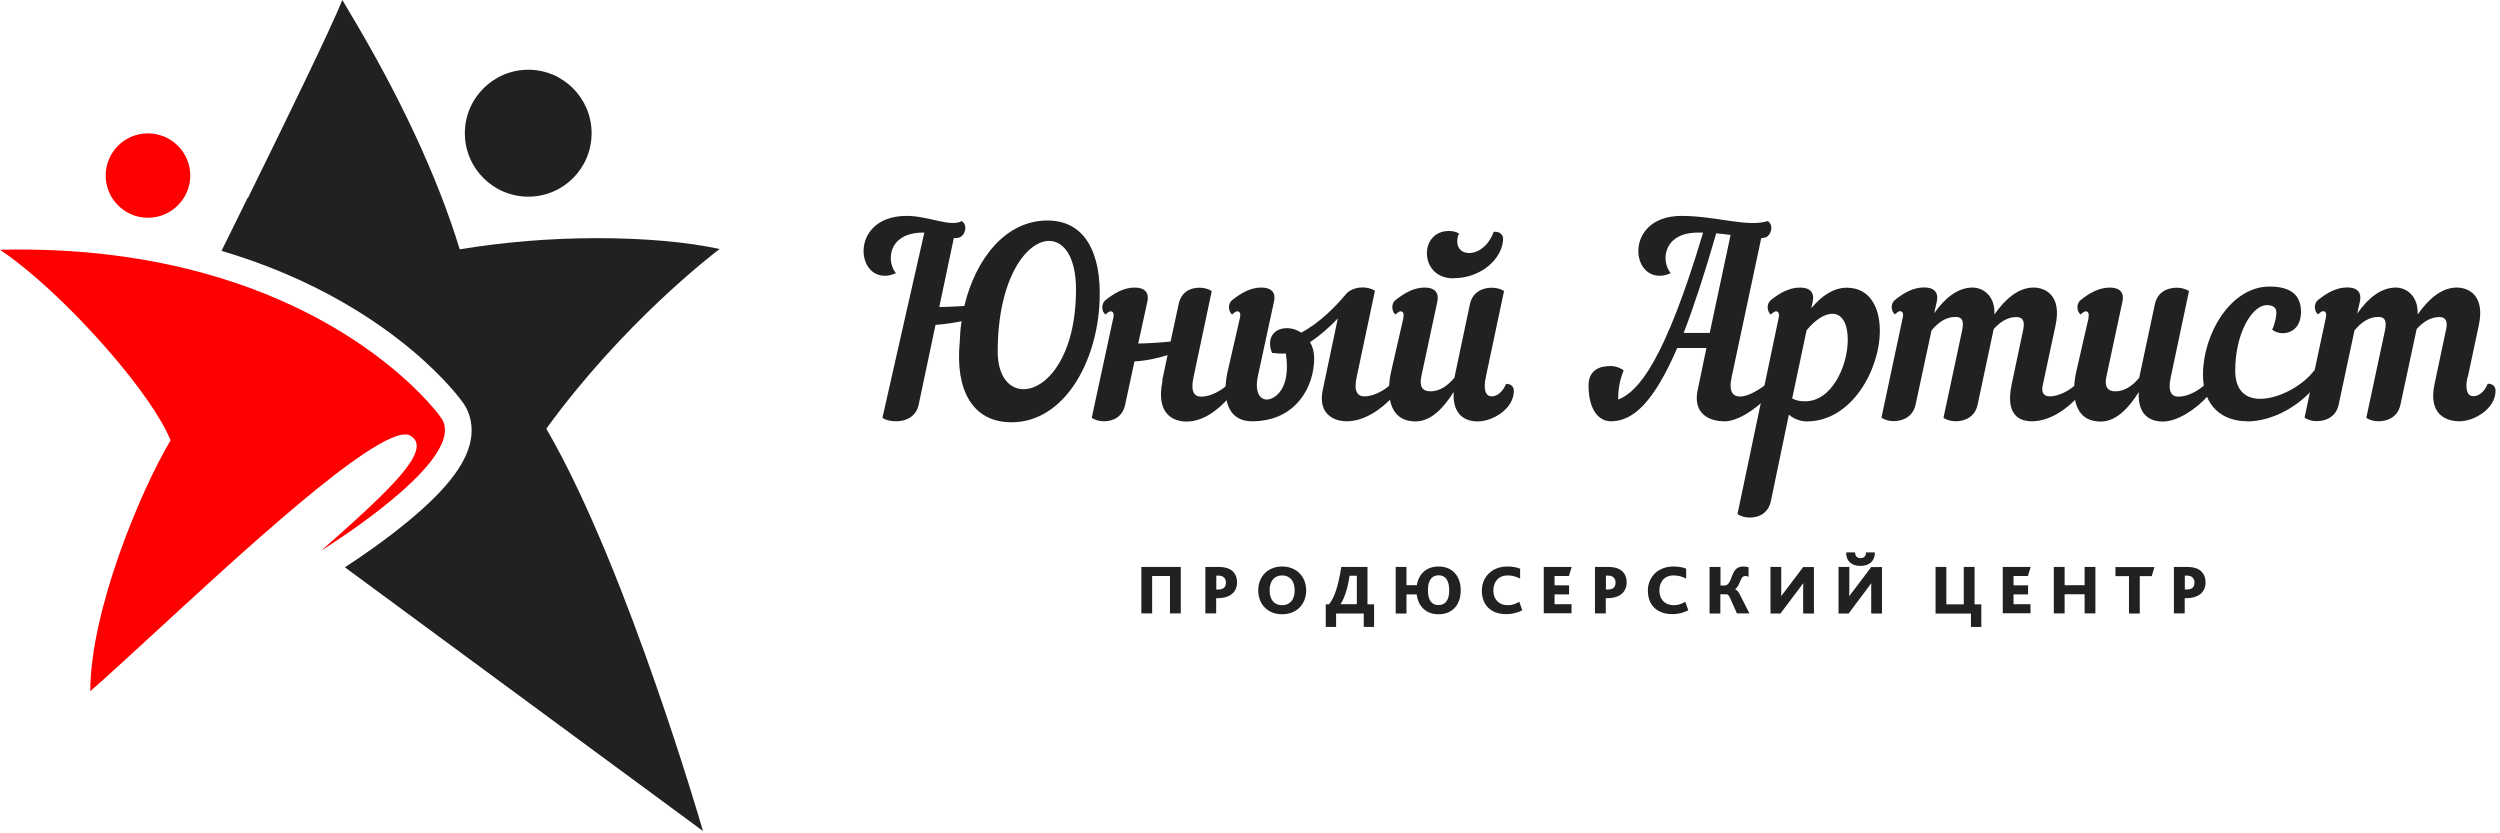 <?xml version="1.0" encoding="UTF-8"?> <svg xmlns="http://www.w3.org/2000/svg" width="135" height="45" viewBox="0 0 135 45" fill="none"><path d="M7.986 11.759C9.25 11.759 10.274 10.736 10.274 9.481C10.274 8.226 9.25 7.202 7.986 7.202C6.721 7.202 5.707 8.226 5.707 9.481C5.707 10.736 6.73 11.759 7.986 11.759Z" fill="#FF0000"></path><path d="M23.76 22.476C23.76 22.476 20.091 17.33 11.248 14.82C8.149 13.941 4.422 13.381 0 13.488C0.28 13.671 0.57 13.883 0.869 14.115C4.055 16.567 8.216 21.308 9.211 23.779C7.589 26.492 4.876 32.99 4.876 37.325C8.264 34.361 15.65 27.159 19.676 24.484C20.796 23.741 21.655 23.345 22.09 23.49C22.949 23.915 22.428 24.899 20.883 26.473C20.005 27.371 18.807 28.452 17.33 29.746C17.958 29.341 19.638 28.259 21.153 26.994C23.046 25.43 24.687 23.596 23.76 22.486V22.476Z" fill="#FF0000"></path><path d="M29.513 23.152V23.133C33.616 17.485 38.415 13.777 38.859 13.449C37.121 13.063 34.775 12.86 32.245 12.86C29.716 12.86 27.206 13.072 24.85 13.459C24.85 13.459 24.831 13.459 24.821 13.449C23.614 9.51 21.567 5.127 18.748 0.444C18.584 0.174 18.517 0.058 18.488 0C17.821 1.641 15.33 6.749 13.39 10.688C13.39 10.688 13.38 10.688 13.37 10.688C12.849 11.759 12.357 12.735 11.961 13.546C20.611 16.104 24.483 21.047 24.898 21.607C25.333 22.138 25.516 22.795 25.458 23.49C25.333 24.841 24.261 26.309 22.079 28.114C20.863 29.128 19.53 30.045 18.623 30.634L29.349 38.532L37.961 44.875C37.826 44.412 36.831 41.013 35.374 36.852C33.945 32.739 31.763 27.033 29.513 23.171V23.152Z" fill="#212121"></path><path d="M28.529 10.62C30.421 10.62 31.947 9.085 31.947 7.193C31.947 5.3 30.412 3.765 28.529 3.765C26.646 3.765 25.102 5.3 25.102 7.193C25.102 9.085 26.637 10.62 28.529 10.62Z" fill="#212121"></path><path d="M48.102 13.935C48.102 14.246 48.218 14.557 48.382 14.751C48.172 14.845 47.97 14.891 47.775 14.891C47.053 14.891 46.633 14.254 46.633 13.555C46.633 12.668 47.309 11.658 48.964 11.658C50.13 11.658 51.327 12.28 51.933 11.938C52.073 12.023 52.128 12.163 52.128 12.303C52.128 12.567 51.957 12.855 51.63 12.855H51.506L50.721 16.578C51.156 16.578 51.63 16.547 52.073 16.523C52.679 13.998 54.281 11.907 56.566 11.907C58.617 11.907 59.48 13.71 59.379 16.228C59.262 19.531 57.467 22.803 54.623 22.803C52.47 22.803 51.584 21 51.825 18.482C51.84 18.101 51.863 17.72 51.926 17.347C51.459 17.441 50.954 17.518 50.519 17.541L49.609 21.847C49.47 22.508 48.918 22.749 48.397 22.749C48.071 22.749 47.806 22.679 47.651 22.562L49.913 12.56H49.843C48.56 12.56 48.102 13.275 48.102 13.935ZM55.275 21.016C56.503 21.016 58.104 19.259 58.104 15.637C58.104 13.865 57.444 13.01 56.651 13.01C55.431 13.01 53.876 15.047 53.876 18.987C53.876 20.324 54.498 21.016 55.267 21.016H55.275Z" fill="#212121"></path><path d="M62.761 20.534L63.049 19.174C62.513 19.345 61.883 19.485 61.261 19.516L60.756 21.863C60.616 22.508 60.119 22.749 59.614 22.749C59.357 22.749 59.124 22.679 58.953 22.562L60.119 17.161C60.173 16.935 60.103 16.811 59.979 16.811C59.909 16.811 59.824 16.865 59.699 16.982C59.513 16.865 59.419 16.438 59.699 16.205C60.181 15.824 60.686 15.529 61.277 15.529C61.782 15.529 62.078 15.77 61.953 16.306L61.464 18.552C62.093 18.536 62.676 18.497 63.212 18.443L63.647 16.422C63.787 15.77 64.261 15.536 64.774 15.536C65.031 15.536 65.264 15.606 65.435 15.715L64.448 20.378C64.277 21.163 64.502 21.42 64.868 21.42C65.388 21.42 65.995 21.07 66.344 20.72C66.5 20.79 66.585 20.915 66.585 21.062C66.585 21.163 66.539 21.272 66.461 21.373C65.8 22.119 65.007 22.764 64.067 22.764C63.368 22.764 62.396 22.368 62.777 20.557L62.761 20.534Z" fill="#212121"></path><path d="M66.957 17.161C67.011 16.935 66.942 16.811 66.817 16.811C66.747 16.811 66.662 16.865 66.537 16.982C66.359 16.865 66.257 16.438 66.537 16.205C67.019 15.824 67.524 15.528 68.115 15.528C68.62 15.528 68.923 15.77 68.791 16.306L67.928 20.3C67.742 21.171 68.03 21.575 68.41 21.575C68.83 21.575 69.732 21 69.436 19.088C69.18 19.104 68.931 19.088 68.69 19.057C68.395 18.358 68.706 17.72 69.506 17.72C69.763 17.72 70.027 17.806 70.268 17.961C71.255 17.44 72.141 16.539 72.685 15.878C72.786 15.746 73.105 15.521 73.587 15.521C73.843 15.521 74.076 15.591 74.247 15.7L73.26 20.363C73.089 21.148 73.314 21.404 73.68 21.404C74.201 21.404 74.807 21.054 75.156 20.705C75.312 20.775 75.397 20.899 75.397 21.047C75.397 21.148 75.359 21.256 75.273 21.358C74.612 22.104 73.672 22.749 72.724 22.749C72.024 22.749 71.162 22.352 71.426 21.07L72.242 17.192C71.807 17.658 71.286 18.117 70.742 18.474C70.882 18.715 70.967 19.01 70.967 19.345C70.967 20.899 69.965 22.749 67.618 22.749C66.055 22.749 66.055 21.101 66.296 20.044L66.957 17.161Z" fill="#212121"></path><path d="M75.777 17.161C75.832 16.935 75.762 16.811 75.638 16.811C75.567 16.811 75.482 16.865 75.358 16.982C75.179 16.865 75.078 16.438 75.358 16.205C75.84 15.824 76.345 15.528 76.935 15.528C77.441 15.528 77.728 15.77 77.612 16.306L76.757 20.3C76.632 20.876 76.811 21.132 77.239 21.132C77.728 21.132 78.156 20.852 78.536 20.402L79.376 16.422C79.516 15.77 80.052 15.536 80.557 15.536C80.814 15.536 81.055 15.606 81.218 15.715L80.231 20.378C80.075 21.093 80.262 21.404 80.542 21.404C80.798 21.404 81.117 21.233 81.327 20.728C81.591 20.728 81.746 20.868 81.746 21.109C81.746 22.088 80.596 22.756 79.803 22.756C79.112 22.756 78.428 22.407 78.498 21.163C77.93 22.073 77.246 22.756 76.446 22.756C74.884 22.756 74.884 21.109 75.124 20.052L75.785 17.168L75.777 17.161ZM78.49 15.031C77.503 15.031 77.052 14.339 77.052 13.671C77.052 13.057 77.464 12.474 78.233 12.474C78.459 12.474 78.599 12.505 78.793 12.614C78.723 12.738 78.692 12.863 78.692 13.034C78.692 13.453 78.972 13.663 79.337 13.663C79.803 13.663 80.378 13.298 80.658 12.521C80.915 12.482 81.218 12.622 81.163 13.003C81.07 13.997 79.982 15.023 78.482 15.023L78.49 15.031Z" fill="#212121"></path><path d="M93.11 22.749C92.31 22.749 91.408 22.352 91.672 21.07L92.147 18.793H90.569C89.317 21.692 88.206 22.749 86.994 22.749C86.294 22.749 85.781 22.073 85.781 20.821C85.781 20.005 86.341 19.764 86.978 19.764C87.227 19.764 87.483 19.85 87.678 20.005C87.445 20.549 87.382 21.132 87.382 21.451V21.575C88.494 21.155 89.916 19.422 91.968 12.56H91.688C90.406 12.56 89.939 13.275 89.939 13.935C89.939 14.246 90.056 14.557 90.219 14.751C90.009 14.845 89.815 14.891 89.613 14.891C88.898 14.891 88.47 14.254 88.47 13.555C88.47 12.668 89.147 11.658 90.802 11.658C92.644 11.658 94.377 12.288 95.457 11.938C95.597 12.023 95.652 12.163 95.652 12.303C95.652 12.567 95.481 12.855 95.162 12.855H95.108L93.507 20.37C93.336 21.187 93.592 21.412 93.973 21.412C94.424 21.412 95.084 20.992 95.411 20.712C95.566 20.782 95.652 20.907 95.652 21.055C95.652 21.155 95.605 21.264 95.527 21.365C94.735 22.166 93.81 22.756 93.095 22.756L93.11 22.749ZM92.675 12.606C92.038 14.813 91.463 16.57 90.919 17.977H92.325L93.452 12.684C93.204 12.653 92.947 12.63 92.683 12.598L92.675 12.606Z" fill="#212121"></path><path d="M96.047 17.161C96.101 16.935 96.031 16.811 95.907 16.811C95.837 16.811 95.752 16.865 95.627 16.982C95.449 16.865 95.347 16.438 95.627 16.205C96.101 15.824 96.614 15.529 97.205 15.529C97.71 15.529 98.006 15.77 97.881 16.306L97.811 16.648C98.363 15.972 99.024 15.536 99.723 15.536C100.959 15.536 101.511 16.578 101.511 17.86C101.511 19.974 99.98 22.756 97.57 22.756C97.236 22.756 96.879 22.632 96.599 22.391L95.627 27.062C95.487 27.707 94.998 27.948 94.485 27.948C94.236 27.948 93.995 27.878 93.824 27.762L96.047 17.169V17.161ZM97.555 17.837L96.778 21.513C97.034 21.653 97.26 21.669 97.485 21.669C98.923 21.669 99.778 19.749 99.778 18.365C99.778 17.378 99.42 16.943 98.946 16.943C98.526 16.943 98.021 17.27 97.555 17.837Z" fill="#212121"></path><path d="M104.434 16.935C105.01 16.104 105.717 15.528 106.517 15.528C107.092 15.528 107.745 15.979 107.699 16.982C108.289 16.135 108.997 15.528 109.813 15.528C110.442 15.528 111.359 15.948 110.994 17.596L110.302 20.829C110.217 21.233 110.403 21.404 110.683 21.404C111.204 21.404 111.81 21.054 112.16 20.705C112.315 20.775 112.401 20.899 112.401 21.047C112.401 21.148 112.362 21.256 112.276 21.358C111.616 22.104 110.675 22.749 109.727 22.749C109.028 22.749 108.282 22.399 108.631 20.751L109.222 17.953C109.331 17.503 109.346 17.122 108.88 17.122C108.414 17.122 108.025 17.37 107.66 17.767L106.789 21.863C106.649 22.508 106.113 22.749 105.608 22.749C105.352 22.749 105.118 22.679 104.947 22.562L105.934 17.946C106.035 17.495 106.067 17.114 105.6 17.114C105.087 17.114 104.683 17.394 104.302 17.845L103.44 21.855C103.3 22.5 102.763 22.741 102.258 22.741C102.002 22.741 101.769 22.671 101.598 22.554L102.748 17.153C102.802 16.927 102.732 16.803 102.608 16.803C102.538 16.803 102.453 16.858 102.328 16.974C102.142 16.858 102.048 16.43 102.328 16.197C102.802 15.816 103.308 15.521 103.906 15.521C104.411 15.521 104.706 15.762 104.582 16.298L104.442 16.935H104.434Z" fill="#212121"></path><path d="M112.773 17.161C112.828 16.935 112.758 16.811 112.634 16.811C112.564 16.811 112.478 16.865 112.354 16.982C112.175 16.865 112.074 16.438 112.354 16.205C112.828 15.824 113.341 15.529 113.932 15.529C114.437 15.529 114.732 15.77 114.608 16.306L113.753 20.301C113.621 20.876 113.807 21.132 114.227 21.132C114.716 21.132 115.136 20.852 115.517 20.402L116.364 16.422C116.504 15.77 117.04 15.536 117.545 15.536C117.802 15.536 118.035 15.606 118.206 15.715L117.219 20.378C117.048 21.163 117.273 21.42 117.639 21.42C118.159 21.42 118.766 21.07 119.115 20.72C119.271 20.79 119.356 20.915 119.356 21.062C119.356 21.163 119.31 21.272 119.232 21.373C118.571 22.119 117.561 22.764 116.799 22.764C116.108 22.764 115.424 22.415 115.494 21.171C114.926 22.08 114.242 22.764 113.442 22.764C111.88 22.764 111.88 21.117 112.121 20.06L112.781 17.176L112.773 17.161Z" fill="#212121"></path><path d="M121.355 22.749C120.033 22.749 118.961 21.964 118.961 20.231C118.961 18.062 120.438 15.474 122.552 15.474C123.694 15.474 124.254 15.925 124.254 16.842C124.254 17.627 123.787 17.992 123.267 17.992C123.08 17.992 122.855 17.938 122.699 17.798C122.855 17.464 122.925 17.075 122.925 16.881C122.925 16.617 122.754 16.477 122.404 16.477C121.619 16.477 120.702 17.985 120.702 20.013C120.702 21.124 121.293 21.536 122.054 21.536C123.065 21.536 124.362 20.814 124.961 20.013C125.326 19.943 125.474 20.238 125.311 20.487C124.339 21.909 122.707 22.756 121.347 22.756L121.355 22.749Z" fill="#212121"></path><path d="M133.243 20.37C133.088 21.085 133.274 21.396 133.554 21.396C133.811 21.396 134.129 21.225 134.339 20.72C134.603 20.72 134.759 20.86 134.759 21.101C134.759 22.08 133.601 22.749 132.816 22.749C132.109 22.749 131.114 22.399 131.463 20.751L132.054 17.953C132.171 17.503 132.178 17.122 131.72 17.122C131.261 17.122 130.865 17.37 130.5 17.767L129.621 21.863C129.482 22.508 128.945 22.749 128.44 22.749C128.184 22.749 127.943 22.679 127.78 22.562L128.767 17.946C128.868 17.495 128.891 17.114 128.432 17.114C127.927 17.114 127.515 17.394 127.142 17.845L126.287 21.855C126.147 22.5 125.611 22.741 125.106 22.741C124.849 22.741 124.609 22.671 124.445 22.554L125.596 17.153C125.65 16.927 125.588 16.803 125.456 16.803C125.386 16.803 125.3 16.858 125.176 16.974C124.997 16.858 124.896 16.43 125.176 16.197C125.658 15.816 126.163 15.521 126.754 15.521C127.259 15.521 127.554 15.762 127.43 16.298L127.29 16.935C127.865 16.104 128.572 15.528 129.373 15.528C129.948 15.528 130.593 15.979 130.554 16.982C131.145 16.135 131.852 15.528 132.668 15.528C133.298 15.528 134.215 15.948 133.849 17.596L133.259 20.37H133.243Z" fill="#212121"></path><path d="M61.633 30.614H63.762V33.124H63.179V31.104H62.216V33.124H61.633V30.614Z" fill="#212121"></path><path d="M65.09 30.614H65.789C66.015 30.614 66.209 30.645 66.365 30.715C66.644 30.847 66.8 31.096 66.8 31.453C66.8 31.741 66.675 32.068 66.279 32.215C66.131 32.27 65.953 32.301 65.735 32.301H65.673V33.124H65.09V30.614ZM65.774 31.834C65.875 31.834 65.96 31.819 66.022 31.788C66.147 31.733 66.201 31.617 66.201 31.453C66.201 31.321 66.147 31.205 66.03 31.135C65.968 31.096 65.875 31.081 65.766 31.081H65.68V31.834H65.782H65.774Z" fill="#212121"></path><path d="M67.945 31.881C67.945 31.119 68.474 30.591 69.236 30.591C69.997 30.591 70.533 31.119 70.533 31.881C70.533 32.643 70.005 33.171 69.236 33.171C68.466 33.171 67.945 32.643 67.945 31.881ZM69.912 31.881C69.912 31.345 69.632 31.073 69.236 31.073C68.839 31.073 68.559 31.345 68.559 31.881C68.559 32.417 68.839 32.681 69.236 32.681C69.632 32.681 69.912 32.41 69.912 31.881Z" fill="#212121"></path><path d="M71.605 32.635H71.761C72.072 32.277 72.274 31.601 72.429 30.614H73.844V32.635H74.201V33.855H73.642V33.132H72.149V33.855H71.59V32.635H71.605ZM73.269 31.088H72.88C72.787 31.702 72.624 32.262 72.39 32.627H73.269V31.081V31.088Z" fill="#212121"></path><path d="M75.367 30.614H75.95V31.601H76.51C76.603 30.995 77.023 30.591 77.683 30.591C78.437 30.591 78.88 31.119 78.88 31.881C78.88 32.643 78.437 33.171 77.683 33.171C77.007 33.171 76.58 32.744 76.502 32.099H75.95V33.132H75.367V30.622V30.614ZM78.258 31.873C78.258 31.337 78.049 31.065 77.683 31.065C77.318 31.065 77.108 31.337 77.108 31.873C77.108 32.41 77.31 32.674 77.683 32.674C78.056 32.674 78.258 32.402 78.258 31.873Z" fill="#212121"></path><path d="M82.204 32.953C81.893 33.117 81.605 33.163 81.333 33.163C80.463 33.163 80.019 32.627 80.019 31.896C80.019 31.166 80.556 30.591 81.403 30.591C81.683 30.591 81.916 30.637 82.087 30.707V31.244C81.877 31.135 81.652 31.073 81.418 31.073C80.882 31.073 80.641 31.461 80.641 31.889C80.641 32.355 80.937 32.681 81.411 32.681C81.675 32.681 81.854 32.604 82.04 32.495L82.204 32.953Z" fill="#212121"></path><path d="M83.363 30.614H84.871L84.723 31.104H83.946V31.609H84.731V32.099H83.946V32.627H84.863V33.117H83.363V30.606V30.614Z" fill="#212121"></path><path d="M86.129 30.614H86.828C87.054 30.614 87.248 30.645 87.403 30.715C87.683 30.847 87.839 31.096 87.839 31.453C87.839 31.741 87.714 32.068 87.318 32.215C87.178 32.27 86.999 32.301 86.774 32.301H86.712V33.124H86.129V30.614ZM86.813 31.834C86.914 31.834 86.992 31.819 87.061 31.788C87.186 31.733 87.24 31.617 87.24 31.453C87.24 31.321 87.186 31.205 87.069 31.135C87.007 31.096 86.914 31.081 86.805 31.081H86.72V31.834H86.821H86.813Z" fill="#212121"></path><path d="M91.168 32.953C90.857 33.117 90.57 33.163 90.306 33.163C89.435 33.163 88.984 32.627 88.984 31.896C88.984 31.166 89.521 30.591 90.368 30.591C90.648 30.591 90.881 30.637 91.052 30.707V31.244C90.842 31.135 90.617 31.073 90.383 31.073C89.839 31.073 89.606 31.461 89.606 31.889C89.606 32.355 89.901 32.681 90.376 32.681C90.64 32.681 90.819 32.604 91.005 32.495L91.168 32.953Z" fill="#212121"></path><path d="M92.324 30.614H92.907V31.617H93.117C93.436 31.617 93.459 31.166 93.653 30.847C93.762 30.669 93.925 30.591 94.127 30.591C94.213 30.591 94.345 30.606 94.423 30.637V31.143C94.353 31.119 94.298 31.104 94.244 31.104C94.166 31.104 94.112 31.135 94.073 31.189C93.964 31.345 93.886 31.694 93.692 31.819C93.785 31.865 93.871 31.928 93.941 32.083L94.469 33.124H93.793L93.443 32.332C93.35 32.122 93.296 32.091 93.226 32.091H92.899V33.132H92.316V30.622L92.324 30.614Z" fill="#212121"></path><path d="M95.606 30.614H96.188V31.78C96.188 31.881 96.188 32.06 96.188 32.192C96.258 32.083 96.336 31.99 96.414 31.889L97.37 30.622H97.953V33.132H97.37V31.858C97.37 31.749 97.37 31.586 97.377 31.5H97.37C97.284 31.609 97.214 31.71 97.137 31.811L96.142 33.132H95.606V30.622V30.614Z" fill="#212121"></path><path d="M99.281 30.614H99.864V31.78C99.864 31.881 99.864 32.06 99.856 32.192H99.864C99.934 32.083 100.004 31.99 100.09 31.889L101.045 30.622H101.628V33.132H101.045V31.858C101.045 31.749 101.045 31.586 101.053 31.5H101.045C100.96 31.609 100.89 31.71 100.812 31.811L99.825 33.132H99.281V30.622V30.614ZM99.701 29.829H100.175C100.175 30 100.261 30.14 100.47 30.14C100.68 30.14 100.766 30 100.766 29.829H101.24C101.255 30.249 100.983 30.56 100.463 30.56C99.942 30.56 99.678 30.249 99.693 29.829H99.701Z" fill="#212121"></path><path d="M104.52 30.614H105.102V32.635H106.043V30.614H106.626V32.635H106.991V33.855H106.431V33.132H104.52V30.622V30.614Z" fill="#212121"></path><path d="M108.148 30.614H109.656L109.509 31.104H108.731V31.609H109.516V32.099H108.731V32.627H109.648V33.117H108.148V30.606V30.614Z" fill="#212121"></path><path d="M110.906 30.614H111.489V31.601H112.569V30.614H113.152V33.124H112.569V32.091H111.489V33.124H110.906V30.614Z" fill="#212121"></path><path d="M114.973 31.111H114.234V30.622H116.341L116.193 31.111H115.548V33.132H114.965V31.111H114.973Z" fill="#212121"></path><path d="M117.391 30.614H118.09C118.315 30.614 118.51 30.645 118.665 30.715C118.945 30.847 119.1 31.096 119.1 31.453C119.1 31.741 118.976 32.068 118.58 32.215C118.44 32.27 118.253 32.301 118.036 32.301H117.974V33.124H117.391V30.614ZM118.075 31.834C118.176 31.834 118.261 31.819 118.323 31.788C118.448 31.733 118.502 31.617 118.502 31.453C118.502 31.321 118.448 31.205 118.331 31.135C118.269 31.096 118.176 31.081 118.067 31.081H117.981V31.834H118.082H118.075Z" fill="#212121"></path></svg> 
